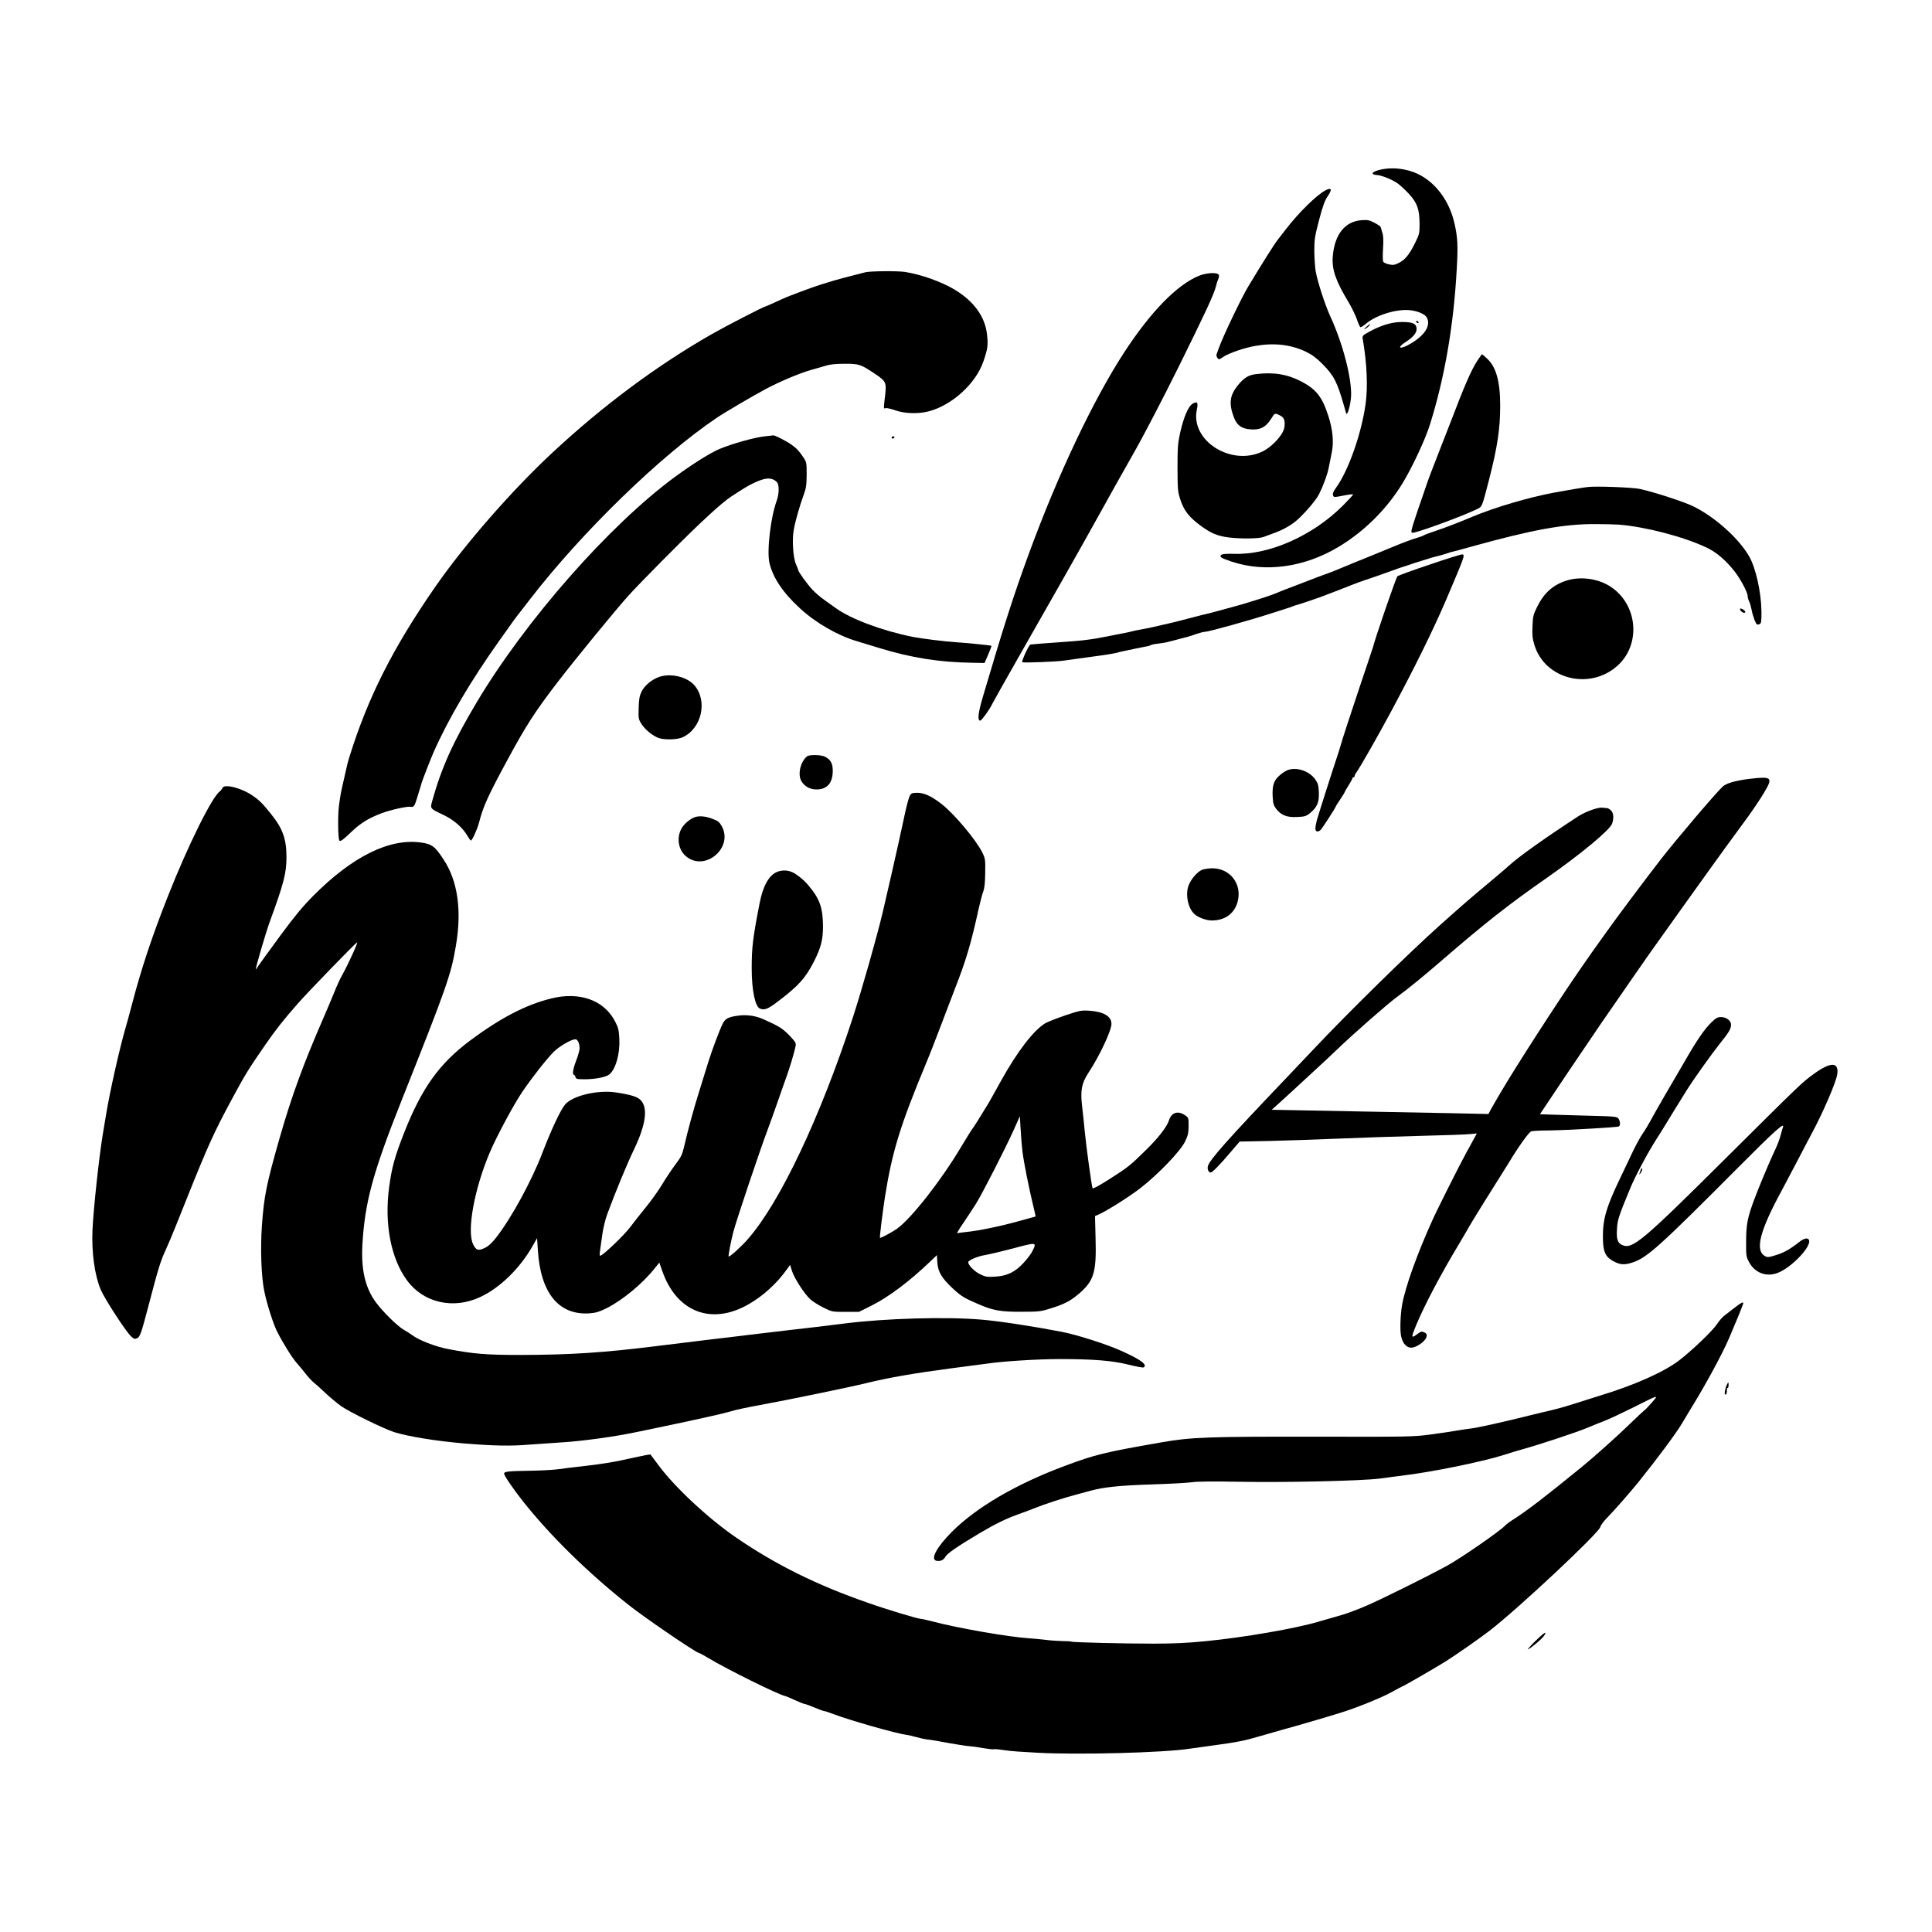 <?xml version="1.0" standalone="no"?>
<!DOCTYPE svg PUBLIC "-//W3C//DTD SVG 20010904//EN"
 "http://www.w3.org/TR/2001/REC-SVG-20010904/DTD/svg10.dtd">
<svg version="1.0" xmlns="http://www.w3.org/2000/svg"
 width="1740pt" height="1740pt" viewBox="0 0 1740 1740"
 preserveAspectRatio="xMidYMid meet">
<g transform="translate(0,1740) scale(0.1,-0.1)"
fill="#000000" stroke="none">
<path d="M12478 15880 c-68 -9 -120 -28 -115 -44 2 -6 17 -11 33 -12 40 0 138
-39 189 -74 23 -16 70 -59 104 -96 75 -82 95 -138 96 -270 0 -87 -2 -94 -42
-175 -52 -105 -91 -151 -147 -178 -37 -18 -50 -20 -86 -12 -24 5 -47 15 -52
23 -5 7 -6 61 -2 119 5 77 3 117 -7 145 -7 22 -13 43 -14 48 0 6 -25 23 -55
39 -48 25 -63 28 -117 24 -151 -11 -244 -129 -260 -328 -9 -118 27 -220 146
-417 27 -46 59 -112 71 -147 12 -36 26 -67 31 -71 5 -3 26 9 46 26 89 79 271
137 394 127 73 -6 142 -35 159 -66 38 -72 -15 -158 -144 -235 -95 -57 -137
-44 -46 14 70 45 102 85 98 124 -4 42 -36 56 -131 56 -91 0 -186 -28 -292 -86
-67 -37 -67 -37 -61 -73 37 -213 46 -425 25 -578 -37 -268 -155 -603 -266
-755 -24 -33 -32 -54 -28 -67 7 -22 5 -22 123 1 30 5 56 8 58 5 3 -2 -38 -46
-89 -98 -271 -272 -662 -447 -979 -437 -75 2 -111 -1 -120 -10 -18 -18 -3 -27
97 -61 300 -99 652 -51 959 133 231 138 434 339 576 571 88 143 207 399 248
530 134 428 214 894 242 1405 12 213 8 281 -21 410 -54 236 -213 420 -409 473
-72 20 -142 25 -212 17z"/>
<path d="M11938 15686 c-80 -42 -240 -199 -355 -348 -15 -20 -47 -60 -70 -90
-37 -47 -134 -201 -271 -428 -62 -103 -229 -452 -265 -555 -8 -22 -17 -47 -20
-55 -4 -8 0 -23 7 -33 13 -17 16 -17 50 7 51 35 193 84 293 101 168 29 318 12
453 -52 56 -27 94 -55 151 -112 102 -103 132 -161 192 -371 9 -30 18 -62 20
-70 10 -34 40 68 45 150 8 161 -74 476 -187 721 -48 104 -117 318 -132 408 -6
36 -11 118 -12 181 0 105 4 129 43 279 33 125 51 175 77 213 43 62 36 83 -19
54z"/>
<path d="M7794 14948 c-288 -72 -410 -109 -609 -185 -103 -39 -103 -39 -208
-87 -44 -20 -81 -36 -83 -36 -14 0 -361 -179 -485 -250 -490 -280 -980 -644
-1431 -1064 -365 -339 -793 -829 -1058 -1211 -383 -553 -607 -997 -774 -1535
-13 -42 -19 -64 -45 -182 -33 -144 -34 -150 -48 -253 -12 -89 -9 -303 4 -316
9 -9 32 6 100 72 91 87 161 130 280 175 78 30 234 64 260 58 27 -6 36 5 55 66
37 120 42 135 44 145 6 23 84 224 109 280 136 307 334 642 594 1008 139 196
139 196 188 258 23 30 61 79 85 110 469 608 1178 1296 1683 1636 69 47 320
194 439 258 118 64 308 144 406 172 47 13 110 31 140 40 37 12 92 17 170 17
130 0 142 -5 278 -96 92 -62 97 -75 83 -195 -14 -117 -14 -116 5 -109 9 3 47
-5 86 -19 82 -30 209 -34 301 -10 211 55 425 250 493 448 40 115 44 146 34
240 -17 165 -118 304 -296 411 -121 71 -299 134 -444 157 -64 10 -313 8 -356
-3z"/>
<path d="M10797 14916 c-198 -82 -433 -323 -672 -689 -281 -432 -601 -1109
-860 -1817 -137 -373 -228 -659 -410 -1275 -47 -159 -54 -225 -26 -225 11 0
86 103 106 148 9 18 125 225 259 460 134 235 317 558 408 717 91 160 227 403
303 540 76 138 209 376 297 530 93 162 265 493 410 785 248 502 321 658 340
735 5 22 14 50 20 62 6 12 8 29 5 37 -10 25 -110 21 -180 -8z"/>
<path d="M12755 14500 c3 -5 11 -10 16 -10 6 0 7 5 4 10 -3 6 -11 10 -16 10
-6 0 -7 -4 -4 -10z"/>
<path d="M12303 14454 c-20 -18 -22 -22 -7 -15 21 10 52 41 41 41 -3 0 -19
-12 -34 -26z"/>
<path d="M13303 14148 c-53 -82 -116 -227 -238 -548 -7 -19 -46 -118 -86 -220
-89 -229 -108 -278 -119 -310 -159 -461 -160 -465 -139 -468 31 -5 465 154
588 216 39 19 39 19 101 259 76 296 101 460 101 669 0 221 -37 352 -121 427
-22 21 -41 37 -43 37 -2 0 -21 -28 -44 -62z"/>
<path d="M11308 14030 c-65 -8 -106 -34 -161 -102 -72 -89 -81 -163 -35 -285
27 -73 69 -104 151 -110 86 -7 135 18 183 92 33 53 35 54 62 43 50 -22 62 -38
62 -88 0 -34 -8 -58 -29 -91 -40 -61 -107 -123 -166 -153 -283 -141 -656 94
-596 375 14 65 4 78 -38 53 -39 -23 -80 -119 -113 -264 -20 -92 -23 -130 -23
-315 1 -201 2 -213 28 -292 32 -94 78 -153 185 -231 89 -65 147 -89 245 -102
112 -14 274 -12 317 4 19 7 72 27 118 44 50 19 111 52 153 83 71 52 200 199
230 261 37 75 74 175 85 232 7 34 19 97 28 140 20 96 9 208 -31 331 -54 169
-109 239 -242 309 -127 66 -253 87 -413 66z"/>
<path d="M6885 13470 c-87 -9 -296 -67 -406 -114 -83 -35 -240 -134 -399 -250
-592 -435 -1348 -1294 -1789 -2035 -209 -351 -314 -582 -397 -880 -21 -76 -25
-71 105 -133 90 -43 171 -115 212 -188 13 -22 26 -40 30 -40 11 0 58 102 73
160 37 147 82 245 261 575 162 300 245 428 445 689 151 197 537 669 644 786
103 114 477 491 626 632 134 126 183 170 260 231 28 22 155 103 195 125 138
73 201 80 252 30 22 -23 21 -105 -2 -168 -55 -151 -90 -454 -65 -561 31 -132
122 -268 275 -408 139 -129 340 -245 510 -295 33 -10 123 -37 200 -61 292 -90
548 -130 846 -134 l106 -2 33 76 c18 41 31 77 29 79 -5 4 -234 27 -319 32 -91
5 -312 33 -390 48 -276 56 -554 160 -691 258 -25 18 -73 52 -105 75 -32 22
-80 63 -105 90 -44 45 -129 163 -129 177 0 4 -10 28 -21 54 -26 56 -37 223
-20 312 13 74 54 218 88 310 24 65 27 90 28 186 0 105 -1 112 -29 154 -36 55
-61 82 -106 114 -42 31 -151 87 -165 85 -5 -1 -41 -5 -80 -9z"/>
<path d="M8030 13460 c0 -5 4 -10 9 -10 6 0 13 5 16 10 3 6 -1 10 -9 10 -9 0
-16 -4 -16 -10z"/>
<path d="M14300 13014 c-43 -5 -200 -31 -295 -49 -233 -43 -537 -132 -750
-221 -60 -25 -128 -53 -150 -61 -22 -9 -49 -19 -60 -23 -11 -5 -63 -23 -115
-41 -52 -17 -99 -35 -105 -39 -5 -5 -33 -15 -60 -23 -46 -13 -145 -50 -220
-82 -16 -7 -102 -42 -190 -78 -88 -35 -204 -83 -257 -105 -53 -22 -116 -48
-140 -56 -24 -8 -65 -24 -93 -34 -27 -11 -111 -42 -185 -71 -74 -28 -144 -55
-155 -60 -56 -24 -89 -36 -190 -68 -60 -19 -125 -39 -142 -44 -18 -5 -48 -13
-65 -18 -18 -5 -69 -19 -113 -31 -44 -12 -96 -26 -115 -31 -19 -5 -53 -13 -75
-18 -22 -5 -76 -19 -120 -31 -90 -24 -142 -37 -200 -50 -22 -4 -71 -16 -110
-25 -38 -9 -94 -20 -123 -25 -30 -5 -62 -12 -73 -15 -10 -3 -40 -10 -66 -15
-26 -5 -84 -16 -128 -25 -177 -36 -250 -45 -475 -60 -129 -9 -242 -18 -250
-20 -15 -5 -82 -150 -73 -159 8 -7 309 4 378 15 33 5 143 20 245 34 102 13
201 29 220 34 19 6 49 13 65 16 17 3 62 13 100 21 39 8 86 18 105 21 19 3 40
9 45 13 6 4 37 11 70 14 33 4 74 11 90 16 17 5 49 13 73 19 85 22 127 33 147
41 47 17 93 30 108 30 33 0 410 105 612 171 33 11 83 26 110 35 28 9 59 19 70
24 11 5 29 11 40 13 26 7 224 74 250 86 11 4 58 23 105 40 47 18 108 42 135
53 28 12 82 31 120 44 57 18 234 81 305 107 38 14 259 85 295 95 22 6 60 16
85 22 25 7 54 16 65 20 11 5 31 11 45 13 14 3 84 22 155 42 558 155 842 207
1130 205 82 0 175 -3 206 -5 237 -19 580 -108 786 -205 91 -42 179 -118 259
-221 52 -68 114 -185 114 -217 0 -13 6 -35 14 -50 7 -15 16 -45 20 -67 10 -58
38 -134 51 -139 7 -2 18 0 26 5 11 6 14 33 13 116 -3 174 -51 388 -111 493
-93 161 -304 351 -499 448 -80 40 -351 129 -483 158 -65 15 -396 27 -471 18z"/>
<path d="M12878 12316 c-153 -51 -284 -99 -293 -106 -11 -9 -206 -575 -220
-640 -2 -8 -11 -35 -20 -60 -9 -25 -18 -52 -20 -60 -2 -8 -38 -114 -79 -235
-77 -229 -165 -499 -171 -525 -2 -8 -10 -35 -18 -60 -62 -185 -188 -583 -198
-620 -17 -69 -16 -94 3 -98 9 -2 24 5 33 15 19 21 135 201 135 209 0 3 18 32
40 64 22 32 40 62 40 65 0 3 16 31 35 61 19 30 35 59 35 64 0 6 5 10 10 10 6
0 10 5 10 11 0 6 8 23 19 37 37 53 197 334 311 547 214 399 378 732 495 1005
166 390 171 402 145 407 -8 2 -140 -39 -292 -91z"/>
<path d="M14108 12171 c-122 -39 -202 -111 -264 -236 -35 -71 -39 -86 -42
-176 -4 -79 0 -111 17 -167 94 -311 499 -412 749 -187 215 194 181 555 -67
714 -111 71 -268 92 -393 52z"/>
<path d="M15672 11908 c6 -17 36 -34 45 -24 4 4 -1 14 -11 22 -24 17 -39 18
-34 2z"/>
<path d="M5935 11303 c-68 -25 -130 -77 -157 -132 -18 -37 -24 -67 -26 -146
-3 -97 -2 -102 27 -148 32 -49 99 -104 154 -124 51 -18 166 -15 213 6 173 78
230 327 108 469 -66 77 -215 112 -319 75z"/>
<path d="M7268 10588 c-61 -51 -86 -166 -49 -226 30 -47 77 -72 135 -72 95 0
146 58 146 168 0 66 -19 101 -70 127 -35 18 -140 20 -162 3z"/>
<path d="M11608 10468 c-21 -5 -58 -28 -82 -50 -55 -47 -69 -92 -64 -194 3
-59 8 -77 31 -108 45 -58 96 -79 188 -74 69 3 81 6 116 34 65 53 84 96 81 186
-3 66 -7 82 -33 119 -50 71 -155 110 -237 87z"/>
<path d="M15760 10386 c-128 -16 -211 -39 -244 -69 -62 -57 -412 -469 -555
-652 -136 -175 -427 -564 -483 -645 -10 -14 -40 -56 -68 -95 -28 -38 -62 -86
-75 -105 -13 -19 -59 -84 -101 -145 -214 -310 -585 -885 -725 -1125 -24 -41
-52 -88 -61 -105 -10 -16 -24 -41 -30 -54 l-13 -24 -320 7 c-340 6 -1322 25
-1516 29 l-116 2 66 59 c36 32 93 84 126 115 33 31 116 108 185 171 69 63 166
153 215 201 146 140 449 406 535 469 107 79 235 183 405 330 397 343 597 500
952 748 303 212 562 427 582 484 17 48 13 96 -9 118 -11 11 -26 20 -32 21 -7
1 -29 3 -48 5 -42 4 -154 -37 -221 -81 -310 -203 -526 -357 -619 -441 -30 -28
-125 -108 -210 -179 -153 -128 -196 -165 -420 -365 -283 -254 -819 -780 -1130
-1110 -91 -96 -208 -219 -261 -275 -513 -538 -681 -727 -691 -780 -6 -27 8
-55 25 -55 15 0 79 64 183 187 l79 92 260 5 c143 3 422 13 620 21 198 8 533
20 745 25 212 5 413 12 448 16 l63 6 -32 -58 c-17 -33 -43 -79 -57 -104 -65
-118 -270 -526 -314 -625 -137 -304 -240 -591 -270 -755 -16 -89 -21 -231 -9
-286 16 -71 56 -109 105 -100 50 10 120 65 124 99 3 21 -2 29 -22 38 -22 10
-30 8 -60 -15 -58 -44 -59 -34 -12 79 76 182 221 457 386 731 38 64 70 118 70
119 0 5 123 207 240 392 63 100 125 199 138 220 87 145 182 278 203 284 13 4
85 8 159 8 161 2 616 28 630 36 15 9 12 48 -4 71 -13 18 -33 20 -278 26 -145
4 -300 9 -346 10 l-83 3 127 190 c70 105 190 284 268 398 176 260 149 221 293
428 112 162 182 264 294 424 23 33 153 215 288 404 135 188 260 362 276 385
33 47 212 293 332 456 42 58 105 152 140 210 83 139 73 149 -127 126z"/>
<path d="M2003 10303 c-4 -10 -15 -24 -24 -31 -70 -50 -290 -494 -468 -947
-141 -356 -238 -648 -321 -965 -22 -85 -49 -184 -60 -220 -52 -177 -143 -582
-174 -775 -9 -55 -23 -138 -31 -185 -34 -209 -83 -665 -92 -855 -9 -205 19
-410 75 -542 35 -81 223 -372 271 -417 26 -25 34 -28 54 -19 29 13 37 37 111
318 81 310 103 381 147 475 22 47 69 159 105 250 36 91 75 188 86 215 190 475
245 597 406 895 120 223 145 264 301 490 95 137 168 230 296 375 83 95 511
537 531 548 14 8 -85 -208 -136 -298 -16 -27 -49 -99 -73 -160 -25 -60 -67
-162 -95 -225 -183 -420 -286 -704 -393 -1077 -119 -415 -141 -526 -160 -788
-15 -213 -6 -461 21 -593 24 -117 80 -293 116 -365 54 -106 135 -236 177 -283
24 -27 60 -71 80 -97 20 -26 51 -60 69 -75 18 -14 67 -58 108 -97 41 -39 105
-92 141 -118 78 -55 387 -206 482 -236 131 -40 380 -80 627 -101 273 -22 417
-25 595 -10 66 5 197 14 290 20 184 11 491 54 675 94 63 13 171 36 240 50 331
69 550 119 605 136 33 11 148 36 255 55 270 50 797 158 965 199 199 49 439 90
750 131 149 19 299 39 335 44 139 21 455 41 655 41 301 0 475 -14 622 -51 67
-17 127 -28 133 -24 38 23 -28 72 -206 151 -129 58 -399 144 -530 169 -259 50
-558 96 -722 110 -320 28 -874 12 -1247 -36 -126 -16 -349 -43 -495 -59 -146
-17 -317 -37 -380 -45 -63 -8 -209 -26 -325 -39 -115 -14 -336 -41 -490 -60
-465 -58 -765 -78 -1215 -79 -309 0 -426 9 -658 54 -109 21 -257 78 -316 122
-17 13 -53 36 -80 51 -57 33 -188 162 -250 246 -97 131 -135 295 -122 523 22
380 94 645 351 1292 407 1023 446 1133 490 1392 56 322 18 591 -112 785 -76
116 -103 136 -201 150 -285 40 -618 -125 -972 -481 -93 -94 -167 -183 -291
-351 -91 -124 -178 -244 -194 -267 -15 -24 -29 -43 -31 -43 -7 0 89 328 126
430 126 343 150 438 150 579 0 165 -33 257 -136 386 -78 98 -108 128 -170 170
-101 70 -256 108 -271 68z"/>
<path d="M8196 10238 c-8 -13 -26 -75 -40 -138 -14 -63 -41 -189 -61 -280 -33
-150 -95 -422 -146 -640 -51 -216 -189 -701 -270 -950 -294 -898 -652 -1655
-942 -1988 -60 -69 -167 -166 -175 -158 -4 5 22 143 42 219 28 108 244 750
312 929 24 65 66 182 93 260 27 79 61 174 75 213 27 73 70 218 81 272 6 29 1
38 -56 98 -61 63 -93 83 -239 148 -69 30 -150 41 -228 29 -85 -12 -111 -27
-134 -73 -29 -59 -97 -241 -129 -344 -17 -55 -52 -170 -79 -255 -50 -157 -108
-370 -140 -512 -15 -65 -27 -90 -76 -154 -31 -42 -86 -123 -120 -180 -34 -57
-100 -149 -146 -205 -46 -56 -110 -138 -144 -183 -53 -70 -234 -244 -266 -255
-8 -3 -9 11 -4 45 4 27 13 94 21 149 8 55 27 136 44 180 73 198 178 452 242
585 105 219 126 370 61 440 -29 32 -86 50 -222 71 -164 25 -390 -27 -460 -108
-40 -46 -125 -226 -206 -438 -96 -250 -275 -579 -411 -755 -41 -53 -72 -82
-105 -98 -59 -30 -81 -23 -107 32 -58 119 10 495 149 824 63 148 215 432 295
550 79 117 214 290 280 357 49 50 160 115 197 115 21 0 38 -37 38 -83 -1 -18
-14 -66 -30 -107 -29 -74 -38 -130 -21 -130 5 0 11 -9 14 -20 5 -18 13 -20 84
-20 97 0 196 20 224 46 56 51 93 185 87 316 -4 80 -9 102 -37 156 -99 195
-322 275 -583 208 -227 -57 -455 -177 -725 -378 -276 -207 -432 -424 -589
-819 -88 -223 -115 -320 -139 -499 -45 -330 15 -643 161 -842 149 -202 417
-263 660 -149 177 83 355 256 470 458 l41 72 7 -107 c24 -388 189 -590 467
-570 56 4 87 14 152 46 145 73 325 222 434 360 l41 51 27 -77 c129 -369 443
-490 776 -299 131 75 254 186 345 314 l30 41 17 -55 c21 -66 112 -207 166
-256 22 -19 75 -53 118 -74 77 -38 79 -38 198 -38 l121 0 114 57 c154 77 344
220 526 395 l62 59 4 -67 c6 -85 40 -141 141 -235 75 -69 101 -85 230 -140
132 -57 201 -69 387 -68 151 0 173 2 255 28 126 38 180 66 257 130 140 119
164 194 155 502 l-5 202 26 11 c75 32 274 157 381 239 162 126 359 331 403
419 27 56 32 77 33 141 0 75 0 76 -34 99 -62 42 -120 24 -142 -45 -19 -60 -96
-160 -209 -270 -140 -138 -161 -155 -329 -262 -93 -59 -146 -88 -151 -81 -8
14 -56 365 -71 516 -5 61 -16 159 -23 219 -17 146 -5 209 56 303 102 155 208
381 208 442 0 67 -69 109 -195 118 -76 5 -87 3 -219 -41 -76 -26 -158 -58
-181 -71 -106 -63 -254 -256 -404 -527 -43 -79 -92 -165 -108 -193 -70 -116
-136 -221 -148 -235 -7 -8 -54 -84 -105 -169 -178 -298 -444 -636 -571 -727
-46 -32 -149 -88 -154 -82 -4 5 23 224 45 368 65 409 137 643 375 1215 26 61
87 218 137 350 50 132 104 274 120 315 98 249 145 408 213 720 13 58 31 125
40 150 12 32 17 81 18 170 2 117 0 128 -25 180 -56 114 -247 342 -363 435 -93
73 -160 105 -224 105 -41 0 -53 -4 -65 -22z m1013 -3213 c12 -95 57 -322 96
-483 13 -54 23 -97 22 -98 -1 0 -69 -19 -152 -42 -166 -46 -363 -87 -469 -97
-38 -4 -76 -9 -84 -12 -8 -3 15 36 51 88 35 52 88 132 117 178 61 99 264 496
341 667 l54 121 7 -116 c3 -64 11 -156 17 -206z m91 -889 c-11 -24 -47 -73
-80 -108 -77 -85 -152 -121 -263 -126 -68 -4 -84 -1 -132 23 -48 23 -105 81
-105 107 0 17 79 52 148 64 42 7 160 35 262 62 205 55 208 55 170 -22z"/>
<path d="M6266 10043 c-38 -10 -92 -51 -119 -90 -56 -81 -44 -199 28 -262 169
-148 434 71 325 269 -22 38 -33 47 -85 66 -58 22 -108 27 -149 17z"/>
<path d="M10825 9566 c-42 -18 -99 -84 -120 -140 -31 -80 -6 -206 52 -258 33
-31 107 -58 157 -58 116 0 201 60 231 164 46 160 -64 307 -229 306 -34 -1 -74
-7 -91 -14z"/>
<path d="M6995 9546 c-72 -33 -124 -126 -154 -282 -60 -307 -71 -395 -71 -584
0 -199 31 -347 75 -364 42 -16 71 -4 164 67 187 142 246 209 325 364 61 122
79 194 78 318 -2 144 -24 220 -93 313 -56 74 -91 108 -158 153 -50 33 -113 38
-166 15z"/>
<path d="M15414 8193 c-65 -64 -128 -155 -239 -348 -51 -88 -130 -223 -175
-300 -45 -77 -102 -178 -128 -225 -25 -47 -62 -108 -82 -136 -19 -28 -56 -96
-82 -150 -26 -54 -78 -165 -117 -246 -123 -256 -155 -364 -155 -523 0 -133 19
-179 86 -219 66 -38 107 -41 182 -16 130 43 243 145 957 862 322 324 416 408
396 354 -3 -8 -11 -34 -17 -58 -14 -55 -29 -94 -74 -189 -47 -103 -126 -292
-170 -410 -57 -154 -70 -218 -70 -369 -1 -128 0 -138 26 -186 51 -97 154 -137
256 -99 131 49 321 253 281 302 -15 17 -44 9 -89 -26 -82 -64 -132 -92 -203
-114 -63 -21 -78 -22 -99 -11 -95 50 -51 225 147 589 15 28 74 140 132 250 57
110 118 225 134 255 107 198 225 472 236 546 15 111 -59 112 -210 3 -107 -77
-120 -90 -797 -763 -745 -741 -837 -819 -928 -780 -44 18 -55 53 -49 149 5 81
15 111 120 365 44 107 159 322 233 437 31 49 65 102 74 118 18 31 153 250 205
333 60 95 220 319 292 410 85 105 103 136 103 174 0 36 -42 68 -90 68 -31 0
-46 -8 -86 -47z"/>
<path d="M14771 6848 c-10 -30 -9 -31 4 -14 8 11 15 26 15 33 0 22 -8 14 -19
-19z"/>
<path d="M15619 5620 c-35 -27 -77 -59 -92 -71 -15 -11 -45 -46 -66 -78 -42
-61 -219 -231 -337 -322 -135 -104 -403 -224 -714 -318 -74 -23 -182 -57 -240
-76 -58 -19 -143 -43 -190 -54 -47 -10 -139 -33 -205 -49 -210 -53 -468 -111
-525 -117 -30 -3 -91 -13 -135 -20 -44 -8 -150 -24 -236 -35 -147 -20 -202
-21 -1030 -19 -962 1 -1122 -4 -1388 -51 -511 -89 -598 -110 -870 -212 -436
-162 -796 -372 -1017 -593 -138 -138 -199 -251 -139 -262 36 -6 64 7 79 36 15
29 109 94 304 210 140 83 241 133 345 170 48 17 120 44 160 60 77 32 258 91
372 121 39 10 97 26 130 35 118 32 264 47 550 56 160 5 323 14 363 20 47 7
194 8 420 4 422 -8 1111 8 1272 29 63 9 156 21 205 27 271 33 720 125 907 185
59 19 138 43 175 53 136 37 482 151 579 192 54 23 127 52 161 65 34 13 143 64
244 114 247 124 241 123 173 45 -31 -35 -60 -66 -65 -67 -4 -2 -63 -57 -131
-123 -108 -106 -329 -303 -436 -390 -348 -283 -481 -384 -604 -464 -37 -23
-73 -50 -80 -58 -35 -43 -399 -295 -523 -363 -185 -101 -581 -297 -725 -360
-85 -37 -193 -77 -240 -89 -47 -13 -134 -38 -195 -56 -207 -62 -670 -142
-1018 -176 -160 -16 -290 -22 -467 -22 -267 0 -729 11 -740 18 -4 3 -41 5 -81
5 -41 1 -108 5 -149 11 -41 5 -109 11 -150 14 -180 11 -647 92 -867 151 -51
13 -100 24 -109 24 -27 0 -309 85 -484 147 -454 158 -821 340 -1174 581 -253
173 -553 451 -705 655 l-73 98 -42 -6 c-22 -4 -86 -18 -141 -30 -133 -31 -249
-50 -425 -70 -80 -9 -183 -21 -230 -28 -47 -6 -163 -12 -259 -13 -183 -3 -221
-7 -221 -26 0 -18 83 -139 169 -248 246 -311 588 -647 957 -938 140 -111 585
-415 626 -428 12 -3 50 -24 83 -44 164 -100 645 -338 700 -346 6 -1 42 -16 80
-34 39 -18 79 -34 90 -36 11 -1 52 -16 92 -33 40 -17 78 -31 85 -31 7 0 47
-13 88 -29 139 -53 562 -174 652 -185 20 -3 61 -12 92 -21 32 -9 72 -18 89
-20 18 -1 70 -9 117 -18 127 -24 262 -45 285 -45 11 0 60 -7 109 -16 49 -8 92
-13 97 -10 4 2 38 0 75 -6 37 -6 102 -13 143 -15 42 -3 117 -7 166 -10 358
-21 1146 -1 1380 36 33 5 128 18 210 29 215 29 285 43 420 83 66 19 161 46
210 60 132 36 395 113 510 149 146 44 380 139 471 190 44 25 87 47 96 51 20 7
295 166 386 223 87 54 306 207 397 277 257 198 987 882 998 935 3 15 32 54 65
87 60 61 207 229 275 313 183 228 342 443 395 532 28 47 62 103 75 125 139
225 283 491 349 642 55 128 128 306 128 314 0 17 -17 9 -81 -41z"/>
<path d="M15552 4928 c-17 -36 -25 -88 -13 -88 10 0 15 16 14 48 -1 6 3 12 7
12 4 0 8 11 8 25 0 31 -2 31 -16 3z"/>
<path d="M13823 2616 c-48 -48 -74 -79 -58 -69 44 26 123 94 141 121 33 50 1
30 -83 -52z"/>
</g>
</svg>
